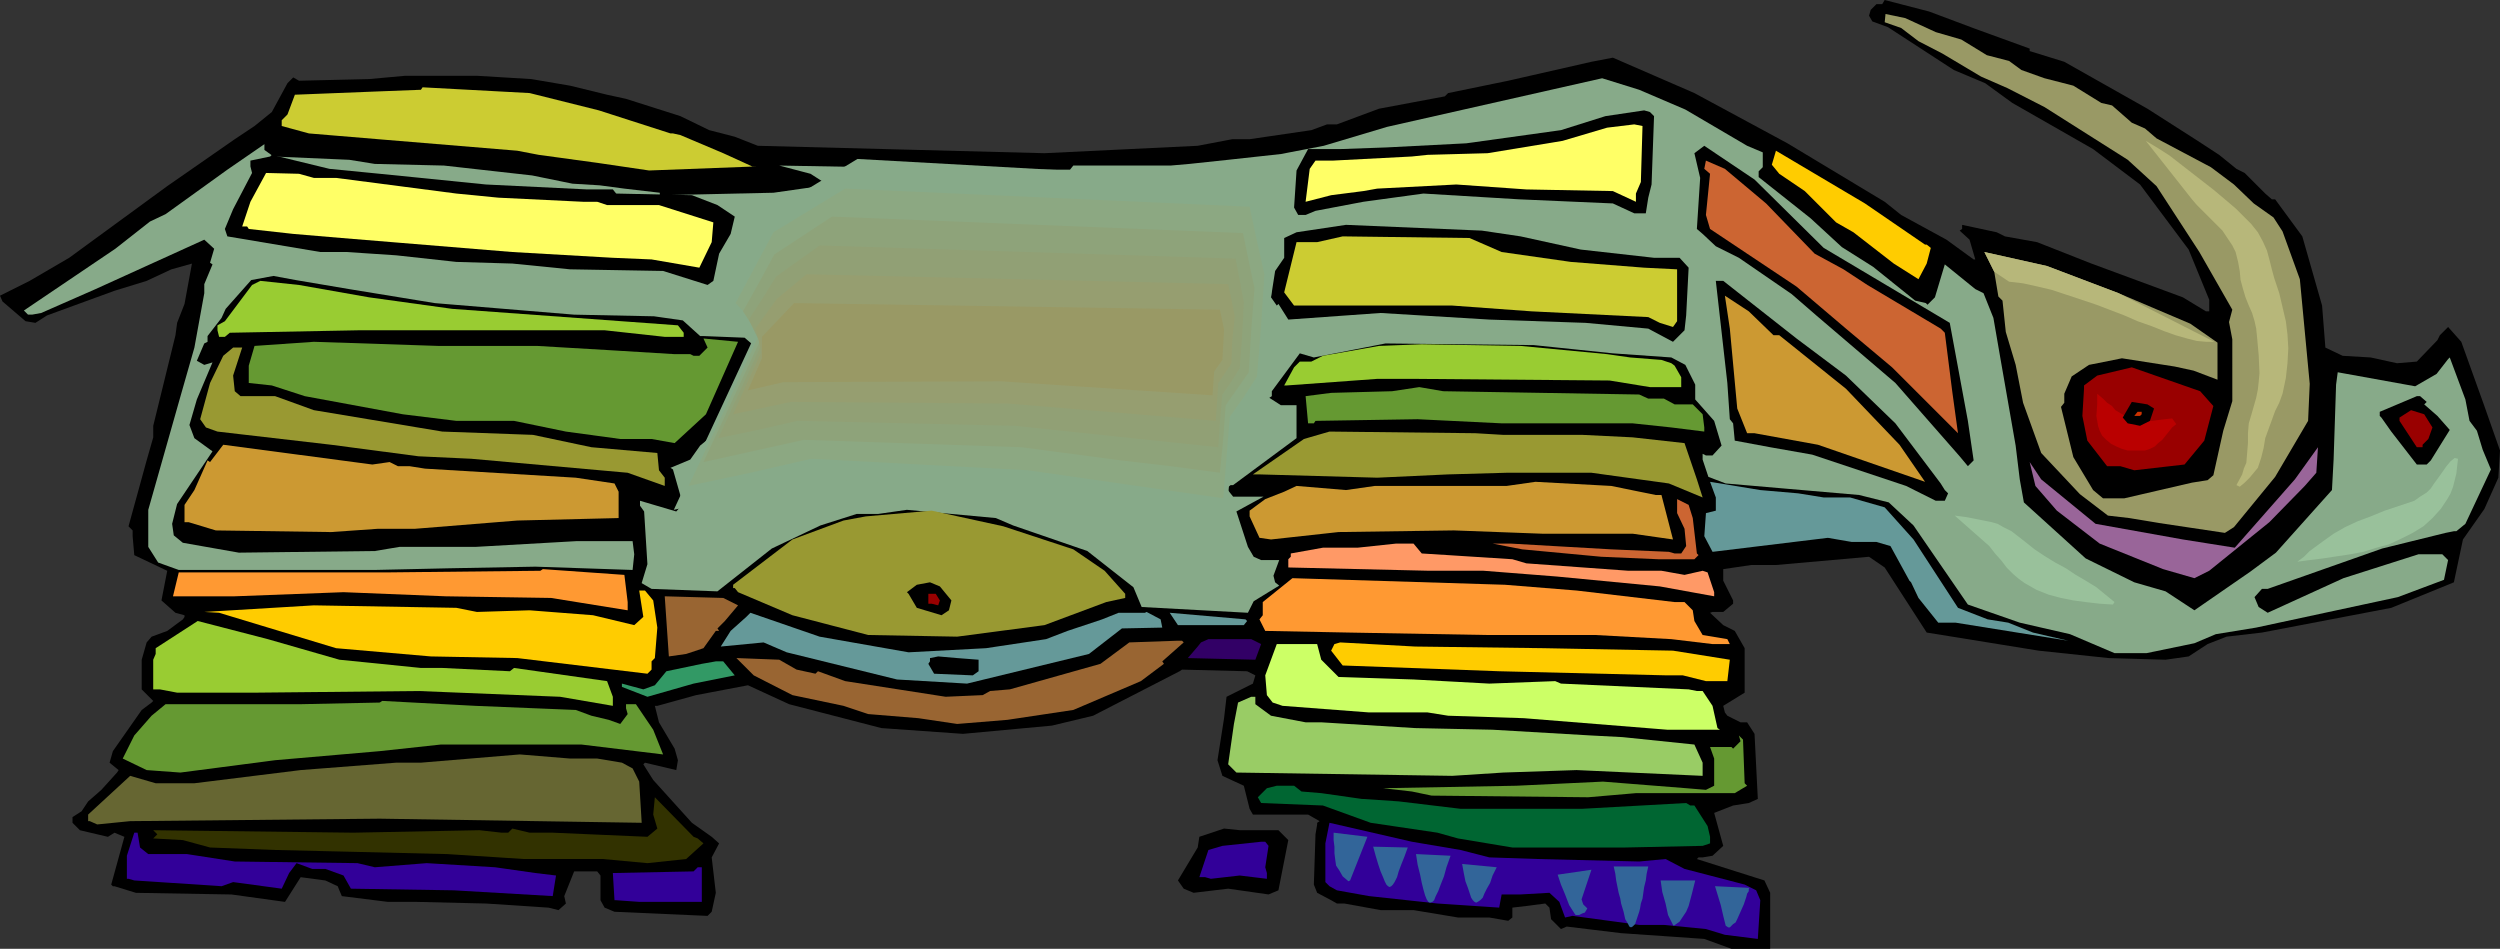 <?xml version="1.0" encoding="UTF-8" standalone="no"?>
<svg
   version="1.0"
   width="129.766mm"
   height="49.249mm"
   id="svg79"
   sodipodi:docname="Boar 5.wmf"
   xmlns:inkscape="http://www.inkscape.org/namespaces/inkscape"
   xmlns:sodipodi="http://sodipodi.sourceforge.net/DTD/sodipodi-0.dtd"
   xmlns="http://www.w3.org/2000/svg"
   xmlns:svg="http://www.w3.org/2000/svg">
  <rect width="100%" height="100%" fill="#333333" stroke="none"/>
  <sodipodi:namedview
     id="namedview79"
     pagecolor="#ffffff"
     bordercolor="#000000"
     borderopacity="0.25"
     inkscape:showpageshadow="2"
     inkscape:pageopacity="0.0"
     inkscape:pagecheckerboard="0"
     inkscape:deskcolor="#d1d1d1"
     inkscape:document-units="mm" />
  <defs
     id="defs1">
    <pattern
       id="WMFhbasepattern"
       patternUnits="userSpaceOnUse"
       width="6"
       height="6"
       x="0"
       y="0" />
  </defs>
  <path
     style="fill:#000000;fill-opacity:1;fill-rule:evenodd;stroke:none"
     d="m 387.516,5.655 10.666,3.878 v 0.485 l 6.787,2.101 16.322,9.21 9.858,6.302 4.202,2.747 3.394,2.747 1.616,0.808 4.04,4.039 1.293,1.131 h 0.646 l 5.333,7.271 3.878,13.573 0.646,8.241 3.394,1.616 5.494,0.323 5.171,1.131 3.878,-0.323 4.04,-4.201 0.485,-0.969 1.616,-1.616 2.586,2.908 4.525,12.603 3.07,8.725 -0.323,5.332 -2.747,6.14 -4.202,5.978 -1.778,8.402 -12.282,5.009 -25.371,4.847 -6.949,0.808 -3.717,1.454 -3.717,2.424 -4.525,0.646 -11.15,-0.323 -13.736,-1.454 -16.968,-2.747 -5.01,-0.808 -8.242,-12.765 -3.07,-2.101 -18.261,1.616 h -4.848 l -5.494,0.808 v 2.262 l 1.939,3.878 v 0.646 l -1.939,1.616 h -2.101 l -0.485,0.162 2.586,2.424 2.262,1.131 1.939,3.393 v 8.725 l -4.202,2.585 0.323,1.293 0.485,0.646 2.586,1.293 h 1.293 l 1.454,2.262 0.646,12.765 -1.778,0.808 -3.07,0.485 -3.717,1.454 1.778,6.463 -2.101,1.939 -1.939,0.323 h -0.808 l -0.323,0.323 13.251,4.201 1.131,2.424 v 10.987 h -7.595 l -5.333,-1.939 -16.322,-1.131 -10.666,-1.293 -1.131,0.485 -1.939,-1.939 -0.323,-2.262 -0.808,-0.808 -3.717,0.485 -2.747,0.323 v 1.939 l -0.808,0.646 -3.717,-0.646 h -6.141 l -8.726,-1.454 h -6.464 l -7.11,-1.293 h -1.454 l -1.131,-0.646 -2.747,-1.454 -0.646,-1.616 0.323,-9.856 0.323,-1.939 v -0.323 l 0.485,-0.323 -2.262,-1.293 h -10.827 l -0.646,-1.131 -1.131,-4.524 -4.202,-1.939 -0.97,-3.07 1.293,-8.241 0.485,-4.201 5.171,-2.585 0.485,-1.616 -1.616,-0.808 -12.766,-0.323 -0.485,0.323 -16.968,8.725 -8.08,1.939 -17.453,1.616 -15.998,-1.131 -18.099,-4.686 -8.08,-3.716 -10.181,1.939 -7.595,2.101 h -0.485 l 0.808,3.232 3.07,5.171 0.646,2.262 -0.323,1.939 -6.141,-1.454 -0.323,0.323 1.939,3.07 7.595,8.402 3.878,2.747 1.454,1.293 -1.454,2.747 0.808,6.948 -0.808,3.716 -0.808,0.808 -18.261,-0.808 -1.939,-0.808 -0.808,-1.454 v -4.847 l -0.646,-0.808 h -4.525 l -1.939,4.847 0.323,1.454 -1.454,1.293 -1.939,-0.485 -12.282,-0.808 -13.574,-0.323 h -5.656 l -9.05,-1.131 -0.485,-1.131 -0.323,-0.808 -2.424,-1.131 -4.848,-0.646 -3.07,4.847 -10.504,-1.454 -18.746,-0.323 -4.202,-1.293 h -0.323 l -0.323,-0.323 2.586,-9.372 -1.939,-0.808 -1.293,0.808 -5.494,-1.293 -1.454,-1.454 v -1.131 l 1.778,-1.131 1.293,-1.939 2.586,-2.262 3.07,-3.393 0.323,-0.485 -1.778,-1.454 0.646,-2.262 5.656,-8.079 1.939,-1.454 0.323,-0.323 -2.262,-2.262 v -5.817 l 0.97,-3.393 0.97,-1.131 3.07,-1.131 3.07,-2.262 0.323,-0.485 v -0.323 l -1.778,-0.485 -2.747,-2.424 1.131,-5.817 -6.464,-3.07 -0.323,-3.716 v -1.131 l -0.808,-0.808 3.555,-12.926 1.293,-4.524 v -2.262 l 4.363,-17.774 0.323,-2.424 1.454,-3.716 1.454,-7.917 -4.04,1.131 -4.848,2.262 -6.302,1.939 L 9.211,61.885 6.949,63.339 5.01,63.016 0.485,59.138 0,58.007 5.818,55.098 13.574,50.574 32.805,36.517 l 13.251,-9.21 3.878,-2.585 3.394,-2.747 3.07,-5.655 1.131,-1.131 1.131,0.646 13.736,-0.323 7.11,-0.646 h 14.059 l 10.666,0.646 7.595,1.293 7.272,1.777 3.717,0.808 10.666,3.393 5.656,2.747 5.01,1.293 4.525,1.777 56.237,1.454 30.058,-1.454 6.787,-1.293 h 3.394 l 12.12,-1.777 3.07,-1.131 h 1.939 l 8.242,-3.07 12.928,-2.424 0.646,-0.646 11.797,-2.424 16.322,-3.716 4.202,-0.808 15.998,6.948 18.261,9.856 19.069,11.472 3.232,2.585 8.888,4.847 5.333,3.878 h 0.323 l -1.131,-3.878 -1.939,-1.777 0.485,-0.323 v -0.808 l 6.787,1.454 1.616,0.808 6.302,1.131 10.666,4.201 17.938,6.625 4.525,2.747 h 0.646 v -2.262 l -4.04,-9.856 -9.534,-12.765 -9.211,-6.948 -15.837,-9.048 -5.333,-3.878 -6.141,-2.585 -12.928,-8.402 -3.07,-1.131 -0.646,-1.131 0.323,-1.131 1.131,-1.131 h 1.131 L 369.74,0 l 8.726,2.262 z"
     id="path1" />
  <path
     style="fill:#999965;fill-opacity:1;fill-rule:evenodd;stroke:none"
     d="m 379.76,6.302 5.01,1.454 5.01,3.07 4.363,1.131 2.424,1.777 4.525,1.616 5.656,1.454 5.494,3.393 2.101,0.485 3.878,3.393 2.586,1.131 2.262,1.939 10.666,5.655 4.525,3.393 3.878,3.716 3.878,2.747 1.778,2.747 3.394,9.372 1.939,20.52 -0.323,7.271 -6.464,10.987 -8.08,9.856 -1.778,1.131 -12.928,-1.939 -5.818,-0.969 -4.202,-0.485 -5.494,-4.201 -7.595,-8.079 -3.555,-9.856 -1.454,-7.433 -1.939,-6.463 -0.646,-6.14 -0.808,-0.808 -0.808,-4.847 -1.939,-3.878 12.282,2.747 14.059,5.332 14.059,5.978 5.333,3.716 v 7.271 l -4.686,-1.777 -3.717,-0.808 -10.342,-1.616 -6.464,1.293 -3.394,2.262 -1.454,3.393 v 1.777 l -0.646,0.808 2.424,9.856 3.878,6.463 1.939,1.616 h 4.202 l 13.251,-3.07 3.07,-0.485 1.131,-0.969 1.939,-8.725 1.778,-5.817 V 66.57 l -0.646,-3.393 0.646,-2.424 -6.464,-11.311 -8.403,-12.926 -5.656,-5.171 -16.322,-10.341 -7.272,-3.716 -5.171,-2.262 -7.595,-4.524 -4.686,-2.424 -3.394,-2.585 -3.232,-1.131 0.162,-1.616 3.878,0.808 z"
     id="path2" />
  <path
     style="fill:#87aa89;fill-opacity:1;fill-rule:evenodd;stroke:none"
     d="m 330.633,21.49 12.12,7.109 3.07,1.293 v 2.908 l -0.808,0.808 v 1.131 l 10.181,8.079 6.141,5.655 6.141,3.878 8.242,6.625 2.101,0.485 0.323,0.323 1.454,-1.454 1.939,-6.463 5.979,4.847 1.616,0.808 1.939,4.847 1.454,8.402 2.909,16.643 0.808,6.625 0.808,4.524 12.12,10.987 9.534,4.686 6.141,1.777 5.656,3.716 10.989,-7.594 5.01,-3.716 10.989,-12.28 0.323,-5.978 0.485,-14.704 0.323,-2.424 15.19,2.747 4.202,-2.424 2.262,-2.908 0.323,-0.323 3.07,8.241 0.808,4.201 1.454,1.939 1.131,3.716 1.616,3.878 -5.01,10.664 -1.778,1.454 h -0.485 l -1.616,0.323 -12.443,3.07 -22.462,7.917 h -1.131 l -1.454,1.616 0.808,1.939 1.778,1.131 14.867,-6.786 14.706,-4.686 h 4.686 l 1.131,1.131 -0.808,3.878 -9.05,3.393 -27.795,5.978 -7.918,1.293 -4.202,1.777 -9.373,1.939 h -6.302 l -8.726,-3.716 -9.858,-2.262 -10.181,-3.555 -10.666,-15.512 -4.848,-4.524 -5.818,-1.454 -26.179,-2.262 -3.394,-1.293 -1.131,-3.393 V 89.03 l 0.646,0.323 h 1.293 l 1.778,-1.939 -1.454,-4.847 -3.717,-4.201 v -2.908 l -1.939,-3.878 -2.747,-1.454 -11.474,-0.808 -15.514,-1.616 -29.088,-0.323 -14.059,2.747 -2.747,-0.808 -5.494,7.433 v 0.969 l -0.485,0.323 2.262,1.454 h 3.07 v 6.463 l -12.443,9.21 h -0.485 l -0.808,0.646 1.293,1.616 h 5.979 l -5.333,2.908 2.262,6.948 1.131,1.939 1.454,0.646 h 3.555 l -1.131,3.07 0.323,1.293 0.808,0.646 -5.01,3.07 -1.131,2.262 -20.846,-1.131 -1.616,-3.878 -9.05,-7.109 -14.544,-5.009 -3.394,-1.454 -17.453,-1.616 -5.656,0.808 h -4.202 l -7.11,2.262 -9.534,4.524 -10.666,8.402 -12.928,-0.485 -1.939,-1.131 1.131,-3.716 -0.646,-10.341 -0.808,-1.131 v -0.969 l 7.11,2.101 1.293,-1.454 -1.939,-6.786 -0.485,-0.323 3.878,-1.616 1.939,-2.747 1.778,-1.454 3.07,-3.716 1.616,-3.878 4.202,-8.725 v -1.131 l 0.323,-0.323 -2.262,-1.939 -8.08,-0.323 h -0.646 l -3.394,-3.07 -5.656,-0.808 -15.675,-0.323 -27.31,-2.262 -16.806,-2.747 -10.504,-1.777 -4.363,-0.808 -4.363,0.808 -5.01,5.655 -0.808,1.777 -2.747,3.555 v 1.131 l -0.646,0.323 -1.454,3.393 1.454,0.808 1.616,-0.485 -3.07,7.271 -1.454,5.009 0.97,2.585 3.555,2.585 -6.949,10.341 -0.97,3.878 0.323,2.262 1.778,1.454 10.989,1.939 26.664,-0.323 4.848,-0.808 h 14.867 l 19.877,-1.131 h 10.989 l 0.323,2.585 -0.323,3.07 -19.069,-0.646 -17.13,0.323 -14.382,0.323 H 35.067 l -4.04,-1.454 -1.939,-3.07 v -7.271 l 6.464,-22.783 2.586,-9.048 1.939,-10.664 v -1.777 l 1.616,-3.878 -0.485,-0.323 0.808,-2.747 -1.939,-1.777 -21.331,9.695 -10.666,4.686 -1.778,0.323 H 5.494 l -0.808,-0.808 17.938,-12.118 6.787,-5.332 3.07,-1.454 12.12,-8.725 7.272,-5.009 v 1.131 l 1.778,1.293 14.867,0.646 5.01,0.808 13.574,0.323 17.291,1.939 7.918,1.616 5.333,0.323 4.848,0.646 6.949,0.808 v 0.485 l 22.301,-0.485 7.918,-1.131 1.293,-0.646 0.323,-0.485 -2.262,-1.454 -6.141,-1.616 18.099,0.323 16.968,0.485 h 21.978 l 0.646,-0.808 h 19.069 l 3.717,-0.323 7.595,-0.808 10.342,-1.131 8.403,-1.616 12.443,-3.716 42.178,-9.533 7.272,2.262 z"
     id="path3" />
  <path
     style="fill:#cccc32;fill-opacity:1;fill-rule:evenodd;stroke:none"
     d="m 117.483,21.652 14.059,4.524 h 0.485 l 1.454,0.323 8.403,3.555 5.656,2.585 h 1.131 l -21.331,0.808 -9.858,-1.454 -11.797,-1.616 -4.202,-0.808 -27.31,-2.262 -13.574,-1.131 -5.333,-1.454 v -1.131 l 1.131,-1.131 1.454,-3.878 16.322,-0.646 8.403,-0.323 0.323,-0.485 21.008,1.131 z"
     id="path4" />
  <path
     style="fill:#000000;fill-opacity:1;fill-rule:evenodd;stroke:none"
     d="m 324.492,22.783 -0.485,13.411 -0.646,2.585 -0.485,3.07 h -2.262 l -4.202,-1.939 -18.422,-0.808 -18.746,-1.131 -11.797,1.616 -9.373,1.777 -1.939,0.808 h -1.454 l -0.808,-1.454 0.485,-7.271 2.262,-4.201 h 6.302 l 9.05,-0.323 15.675,-0.808 18.584,-2.585 8.726,-2.747 7.595,-1.131 1.131,0.323 z"
     id="path5" />
  <path
     style="fill:#ffff66;fill-opacity:1;fill-rule:evenodd;stroke:none"
     d="m 321.907,35.709 -0.97,2.262 v 1.616 l -4.525,-2.101 -16.968,-0.323 -13.736,-0.969 -15.514,0.808 -2.747,0.485 -6.302,0.808 -5.01,1.293 0.808,-6.463 1.131,-1.616 h 3.394 l 15.514,-0.808 3.07,-0.323 11.797,-0.323 14.706,-2.424 8.726,-2.585 5.333,-0.646 1.616,0.323 z"
     id="path6" />
  <path
     style="fill:#000000;fill-opacity:1;fill-rule:evenodd;stroke:none"
     d="m 357.782,48.635 24.725,14.704 3.555,19.228 1.131,7.756 -1.131,1.131 -1.616,-1.939 -12.605,-14.38 -15.514,-13.249 -4.848,-4.201 -10.342,-7.109 -4.525,-2.262 -2.586,-2.424 -1.131,-0.969 0.646,-10.018 -1.131,-4.847 1.939,-1.454 9.858,6.625 z"
     id="path7" />
  <path
     style="fill:#ffcc00;fill-opacity:1;fill-rule:evenodd;stroke:none"
     d="m 377.659,47.989 h 0.323 l 0.808,0.646 -0.808,3.07 -1.616,3.07 -4.848,-3.07 -7.918,-6.14 -3.394,-1.939 -6.141,-6.14 -5.01,-3.393 -1.454,-1.777 0.808,-2.747 17.453,10.341 z"
     id="path8" />
  <path
     style="fill:#000000;fill-opacity:1;fill-rule:evenodd;stroke:none"
     d="m 74.498,34.093 20.846,2.101 19.877,0.969 h 5.01 l 0.646,0.808 14.867,0.323 5.01,1.939 3.394,2.262 -0.808,3.393 -2.262,3.878 -1.131,5.332 -1.131,0.808 -8.726,-2.747 L 111.827,52.836 100.515,51.705 89.526,51.382 77.73,50.089 68.034,49.443 h -5.171 l -18.261,-3.07 -0.485,-1.454 1.616,-3.878 3.717,-7.109 -0.323,-1.293 v -1.131 l 3.878,-0.808 0.323,-0.323 11.312,2.747 z"
     id="path9" />
  <path
     style="fill:#cc6532;fill-opacity:1;fill-rule:evenodd;stroke:none"
     d="m 346.47,39.91 9.534,9.856 5.656,3.07 4.686,3.07 14.382,8.564 0.808,0.808 1.454,11.472 1.131,8.241 -12.928,-12.926 -9.05,-7.594 -9.696,-8.241 -16.968,-11.311 -0.808,-2.747 0.808,-8.079 -1.131,-0.969 0.323,-1.616 3.717,1.616 z"
     id="path10" />
  <path
     style="fill:#ffff66;fill-opacity:1;fill-rule:evenodd;stroke:none"
     d="m 61.57,34.901 h 4.363 l 23.594,3.07 8.242,0.808 16.645,0.808 h 2.747 l 1.939,0.646 h 10.181 l 10.666,3.393 -0.323,3.878 -2.424,5.009 -9.373,-1.616 -7.595,-0.323 -19.715,-1.131 -33.451,-2.747 -9.534,-0.808 -8.726,-0.969 -0.323,-0.485 h -0.97 l 1.616,-4.847 3.07,-5.655 6.464,0.162 z"
     id="path11" />
  <path
     style="fill:#000000;fill-opacity:1;fill-rule:evenodd;stroke:none"
     d="m 298.313,46.373 11.797,2.585 14.382,1.616 h 5.01 l 1.778,1.939 -0.485,9.372 -0.323,2.908 -2.262,2.262 -4.848,-2.585 -12.282,-1.131 -18.907,-0.646 -21.331,-1.293 -18.099,1.293 -1.939,-3.07 -0.323,0.323 -1.131,-1.616 0.808,-5.171 1.778,-2.585 v -3.878 l 2.424,-1.131 9.696,-1.454 26.664,1.131 z"
     id="path12" />
  <path
     style="fill:#cccc32;fill-opacity:1;fill-rule:evenodd;stroke:none"
     d="m 294.596,49.443 13.574,1.939 14.382,1.131 6.464,0.323 v 10.179 l -0.808,1.131 -2.586,-0.808 -2.262,-1.131 -22.947,-1.131 -15.514,-1.131 h -31.027 l -1.939,-2.585 2.424,-9.856 h 4.04 l 5.01,-1.131 24.886,0.323 z"
     id="path13" />
  <path
     style="fill:#99cc32;fill-opacity:1;fill-rule:evenodd;stroke:none"
     d="m 72.397,58.33 16.322,2.262 44.278,3.232 1.131,1.454 v 0.808 h -3.717 l -11.797,-1.293 H 70.458 l -25.371,0.485 -0.97,0.808 h -1.131 l -0.323,-1.293 V 63.824 l 1.454,-0.808 5.333,-7.109 1.616,-0.808 7.595,0.808 z"
     id="path14" />
  <path
     style="fill:#000000;fill-opacity:1;fill-rule:evenodd;stroke:none"
     d="m 352.449,66.409 9.696,7.271 9.696,9.372 8.888,11.795 0.808,1.293 0.646,0.646 -0.646,1.454 h -1.778 l -5.818,-2.908 -18.422,-6.14 -8.242,-1.454 -6.949,-1.293 -0.323,-3.393 -0.646,-0.808 -0.485,-7.109 -2.262,-20.036 h 1.454 z"
     id="path15" />
  <path
     style="fill:#cc9932;fill-opacity:1;fill-rule:evenodd;stroke:none"
     d="m 347.924,65.763 h 1.131 l 13.09,10.503 10.504,10.987 5.01,7.271 -21.008,-7.271 -12.443,-2.262 h -1.454 l -1.939,-4.847 -1.454,-15.673 -0.97,-6.463 4.686,3.07 z"
     id="path16" />
  <path
     style="fill:#659932;fill-opacity:1;fill-rule:evenodd;stroke:none"
     d="m 138.491,81.274 -6.141,5.655 -4.525,-0.808 h -6.141 L 111.019,84.667 100.838,82.567 H 89.526 L 79.022,81.274 59.792,77.719 53.328,75.619 48.803,75.134 v -3.393 l 1.131,-3.878 11.635,-0.808 24.402,0.808 h 19.392 l 13.736,0.808 13.251,0.808 h 3.07 l 0.646,0.323 h 1.131 l 1.616,-1.616 -0.808,-1.777 6.787,0.646 z"
     id="path17" />
  <path
     style="fill:#99cc32;fill-opacity:1;fill-rule:evenodd;stroke:none"
     d="m 315.281,69.479 4.525,0.646 6.141,0.485 1.939,0.646 0.646,0.485 1.293,2.262 v 1.939 h -6.141 l -7.918,-1.293 -38.138,-0.323 h -7.434 l -17.776,1.293 h -0.485 l 1.939,-3.555 1.131,-1.131 h 2.262 l 2.262,-1.131 10.989,-1.939 8.403,-0.323 19.392,0.323 z"
     id="path18" />
  <path
     style="fill:#999932;fill-opacity:1;fill-rule:evenodd;stroke:none"
     d="m 45.733,73.68 0.323,3.07 1.131,0.969 h 6.787 l 7.595,2.747 25.21,4.201 17.776,0.646 11.474,2.424 12.928,1.131 0.323,3.393 1.131,1.454 v 1.616 L 123.139,92.746 92.435,89.999 82.093,89.515 64.963,87.252 42.662,84.667 40.4,83.859 39.269,82.244 41.208,75.134 43.794,69.802 45.733,68.186 h 1.778 z"
     id="path19" />
  <path
     style="fill:#990000;fill-opacity:1;fill-rule:evenodd;stroke:none"
     d="m 434.219,79.658 -1.778,6.786 -3.878,4.686 -9.858,1.131 -2.747,-0.808 h -2.586 l -3.878,-5.009 -0.97,-4.847 0.323,-5.332 v -0.646 l 2.586,-1.939 6.787,-1.616 13.413,4.686 z"
     id="path20" />
  <path
     style="fill:#ba0000;fill-opacity:1;fill-rule:evenodd;stroke:none"
     d="m 412.403,85.475 -0.485,-0.969 -0.323,-0.969 -0.162,-0.969 -0.162,-0.969 0.162,-2.262 v -2.101 l 1.131,0.969 0.808,0.808 0.97,0.646 0.646,0.808 0.808,0.485 0.808,0.485 1.454,0.646 1.454,0.485 h 0.808 0.97 0.97 l 1.131,-0.162 1.293,-0.162 1.454,-0.162 0.808,1.131 -0.808,0.646 -0.646,0.808 -1.293,1.616 -0.808,0.646 -0.646,0.646 -0.97,0.485 -0.97,0.323 h -1.131 -1.131 -1.131 l -1.131,-0.323 -1.131,-0.485 -0.97,-0.485 -0.97,-0.808 z"
     id="path21" />
  <path
     style="fill:#659932;fill-opacity:1;fill-rule:evenodd;stroke:none"
     d="m 321.584,77.396 1.778,0.808 h 3.07 l 2.101,1.131 h 3.555 l 1.939,1.939 0.323,2.585 v 0.808 l -6.464,-0.808 -7.595,-0.808 h -25.694 l -16.483,-0.808 -20.038,0.323 -0.323,0.485 h -1.131 l -0.485,-5.332 5.01,-0.646 11.958,-0.323 5.333,-0.808 4.686,0.808 z"
     id="path22" />
  <path
     style="fill:#000000;fill-opacity:1;fill-rule:evenodd;stroke:none"
     d="m 476.073,78.85 -0.485,0.485 2.586,2.262 2.424,2.747 -3.717,5.978 -0.808,0.808 h -1.939 l -5.01,-6.463 -1.939,-2.747 -0.323,-0.323 v -0.808 l 7.272,-3.07 h 0.646 z"
     id="path23" />
  <path
     style="fill:#000000;fill-opacity:1;fill-rule:evenodd;stroke:none"
     d="m 422.584,80.143 -0.808,2.424 -1.939,0.969 -2.424,-0.485 -0.97,-1.131 1.778,-3.07 3.07,0.485 z"
     id="path24" />
  <path
     style="fill:#990000;fill-opacity:1;fill-rule:evenodd;stroke:none"
     d="m 477.204,83.859 -0.808,2.262 -1.131,1.131 v 0.485 h -1.131 l -3.394,-5.171 v -0.646 l 2.262,-1.454 2.586,0.808 z"
     id="path25" />
  <path
     style="fill:#cc3200;fill-opacity:1;fill-rule:evenodd;stroke:none"
     d="m 420.16,81.274 -0.323,0.323 h -1.131 l 0.646,-0.808 h 0.808 z"
     id="path26" />
  <path
     style="fill:#999932;fill-opacity:1;fill-rule:evenodd;stroke:none"
     d="m 294.92,85.314 h 15.514 l 9.858,0.485 10.181,1.131 2.424,7.109 1.131,3.555 -6.626,-2.747 -15.19,-2.101 h -16.645 l -11.474,0.323 -13.898,0.646 -23.109,-0.646 h -1.293 l 10.019,-6.948 5.01,-1.454 28.603,0.323 z"
     id="path27" />
  <path
     style="fill:#cc9932;fill-opacity:1;fill-rule:evenodd;stroke:none"
     d="m 76.437,90.646 1.616,0.808 h 2.262 l 3.07,0.485 29.573,1.777 7.595,1.131 0.808,1.616 v 5.171 l -19.877,0.485 -20.038,1.616 h -7.272 l -9.211,0.646 -22.624,-0.323 -5.333,-1.616 h -0.808 v -3.393 l 1.939,-2.908 2.586,-5.817 0.485,0.323 2.586,-3.393 29.25,3.878 z"
     id="path28" />
  <path
     style="fill:#996599;fill-opacity:1;fill-rule:evenodd;stroke:none"
     d="m 452.156,95.331 -6.949,7.109 -11.797,9.533 -2.909,1.454 -6.141,-1.777 -12.443,-5.009 -8.403,-6.463 -4.202,-4.847 -1.131,-4.686 2.262,3.393 10.666,8.725 17.13,3.07 10.181,1.616 11.797,-13.411 4.525,-6.302 -0.323,5.009 z"
     id="path29" />
  <path
     style="fill:#cc9932;fill-opacity:1;fill-rule:evenodd;stroke:none"
     d="m 324.816,97.109 h 1.131 l 2.262,8.725 -7.918,-1.131 h -17.776 l -17.291,-0.646 -22.624,0.323 -13.251,1.454 -2.262,-0.323 -1.939,-4.201 v -1.131 l 3.07,-2.262 3.717,-1.454 2.424,-1.131 9.696,0.808 5.656,-0.808 h 25.856 l 5.656,-0.808 14.867,0.808 z"
     id="path30" />
  <path
     style="fill:#659999;fill-opacity:1;fill-rule:evenodd;stroke:none"
     d="m 352.772,96.786 5.01,0.808 h 5.171 l 6.787,1.939 5.656,6.302 8.726,13.411 5.818,2.262 4.04,0.646 4.848,1.939 6.949,1.616 -22.139,-3.555 h -3.394 l -3.878,-4.847 -1.454,-3.07 -0.323,-0.323 -3.717,-6.786 -2.747,-0.808 h -4.848 l -4.686,-0.808 -22.624,2.747 -1.616,-3.07 0.323,-4.524 1.939,-0.485 v -2.585 l -1.131,-3.07 9.858,1.616 z"
     id="path31" />
  <path
     style="fill:#cc6532;fill-opacity:1;fill-rule:evenodd;stroke:none"
     d="m 332.088,101.633 0.808,6.948 0.323,0.323 -0.808,0.808 h -7.11 l -11.15,-0.485 -15.514,-1.454 -5.818,-1.131 h -12.766 16.322 l 19.715,1.131 11.312,0.485 1.131,0.323 h 1.293 l 0.97,-1.454 -0.323,-3.393 -1.454,-3.07 v -2.747 l 2.262,1.131 z"
     id="path32" />
  <path
     style="fill:#999932;fill-opacity:1;fill-rule:evenodd;stroke:none"
     d="m 210.565,107.773 6.141,4.201 4.04,4.524 v 0.808 l -3.717,0.808 -12.12,4.524 -17.13,2.262 -17.453,-0.323 -14.867,-3.878 -10.666,-4.524 -0.646,-0.808 h -0.323 v -0.646 l 11.635,-8.887 10.019,-3.716 4.363,-0.808 12.928,-1.131 14.059,3.07 z"
     id="path33" />
  <path
     style="fill:#ff9966;fill-opacity:1;fill-rule:evenodd;stroke:none"
     d="m 278.921,108.581 5.171,0.323 12.605,0.808 2.747,0.808 20.038,1.454 h 6.464 l 4.525,0.808 3.555,-0.808 0.97,0.323 1.293,3.878 v 0.808 l -10.666,-1.939 -20.2,-1.939 -14.382,-1.131 h -10.666 l -27.634,-0.646 v -1.616 l 0.485,-0.485 v -0.646 l 6.302,-1.131 h 6.787 l 7.595,-0.808 h 3.394 z"
     id="path34" />
  <path
     style="fill:#ff9932;fill-opacity:1;fill-rule:evenodd;stroke:none"
     d="m 123.139,118.114 v 1.616 l -15.029,-2.424 -20.685,-0.323 -20.038,-0.808 -21.331,0.808 H 33.936 l 1.131,-4.686 h 40.723 l 30.219,-0.323 0.485,-0.323 15.998,1.131 z"
     id="path35" />
  <path
     style="fill:#ff9932;fill-opacity:1;fill-rule:evenodd;stroke:none"
     d="m 309.302,115.852 19.23,2.262 h 1.939 l 1.616,1.616 0.323,2.101 1.616,2.747 4.848,0.808 0.485,0.969 h -3.394 l -8.08,-0.969 -14.867,-0.808 h -21.17 l -27.31,-0.485 -16.322,-0.323 -1.131,-2.262 0.646,-0.808 V 118.114 l 5.818,-4.686 41.693,1.293 z"
     id="path36" />
  <path
     style="fill:#000000;fill-opacity:1;fill-rule:evenodd;stroke:none"
     d="m 186.648,117.791 -0.485,1.939 -1.454,0.969 -4.848,-1.454 -1.616,-2.747 -0.323,-0.323 1.939,-1.454 2.586,-0.485 1.939,0.808 z"
     id="path37" />
  <path
     style="fill:#ffcc00;fill-opacity:1;fill-rule:evenodd;stroke:none"
     d="m 128.149,117.791 0.808,5.332 -0.485,5.978 -0.646,0.646 v 1.616 l -0.808,0.808 -25.533,-3.07 -16.968,-0.323 -18.584,-1.616 -22.947,-6.948 -2.909,-0.162 21.493,-1.293 27.957,0.485 4.04,0.808 10.342,-0.323 12.443,0.969 8.08,1.939 1.778,-1.616 -0.808,-5.171 h 1.131 z"
     id="path38" />
  <path
     style="fill:#990000;fill-opacity:1;fill-rule:evenodd;stroke:none"
     d="m 184.385,117.791 -0.323,0.969 -1.293,-0.323 h -0.646 v -1.939 h 1.454 z"
     id="path39" />
  <path
     style="fill:#996532;fill-opacity:1;fill-rule:evenodd;stroke:none"
     d="m 144.793,118.76 -2.586,3.07 -1.454,1.454 0.323,0.485 h -0.646 l -2.424,3.393 -3.394,1.131 -3.394,0.485 -0.808,-11.795 11.474,0.323 z"
     id="path40" />
  <path
     style="fill:#659999;fill-opacity:1;fill-rule:evenodd;stroke:none"
     d="m 228.017,123.123 -7.918,0.162 -6.464,5.009 -23.917,5.817 -13.736,-0.808 -21.654,-5.332 -4.525,-1.939 -8.403,0.808 1.939,-3.07 3.07,-2.747 0.808,-0.808 13.574,4.686 17.453,3.07 15.19,-0.808 11.797,-1.777 4.202,-1.616 6.787,-2.262 3.232,-1.293 h 5.171 l 0.323,-0.162 2.747,1.454 z"
     id="path41" />
  <path
     style="fill:#659999;fill-opacity:1;fill-rule:evenodd;stroke:none"
     d="m 244.662,121.83 -0.646,0.808 h -12.928 l -1.616,-2.424 14.867,1.293 z"
     id="path42" />
  <path
     style="fill:#99cc32;fill-opacity:1;fill-rule:evenodd;stroke:none"
     d="m 66.579,129.424 15.998,1.616 h 4.202 l 13.251,0.646 0.808,-0.646 18.261,2.585 1.131,3.07 v 1.777 l -10.342,-1.777 -27.795,-1.131 -31.835,0.323 H 34.744 l -3.394,-0.646 h -1.293 v -5.817 l 0.485,-1.131 v -1.131 l 8.242,-5.332 13.736,3.555 z"
     id="path43" />
  <path
     style="fill:#320066;fill-opacity:1;fill-rule:evenodd;stroke:none"
     d="m 247.409,126.355 -1.131,3.07 -13.251,-0.323 1.939,-2.262 0.646,-0.808 1.454,-0.646 h 8.403 z"
     id="path44" />
  <path
     style="fill:#996532;fill-opacity:1;fill-rule:evenodd;stroke:none"
     d="m 232.219,126.031 -4.202,3.716 0.323,0.485 -4.525,3.393 -13.251,5.655 -12.928,1.939 -9.858,0.808 -7.595,-1.131 -9.858,-0.808 -4.848,-1.616 -10.019,-2.101 -7.595,-3.878 -3.394,-3.393 8.403,0.323 3.394,1.939 3.717,0.808 0.485,-0.485 5.333,1.939 19.715,3.07 7.272,-0.323 1.454,-0.808 3.878,-0.323 17.776,-5.009 5.656,-4.201 9.211,-0.323 h 1.131 z"
     id="path45" />
  <path
     style="fill:#ffcc00;fill-opacity:1;fill-rule:evenodd;stroke:none"
     d="m 302.838,127.162 25.371,0.485 11.15,1.777 -0.485,4.201 h -4.202 l -4.525,-1.131 h -3.07 l -32.966,-0.808 -30.704,-1.131 -2.262,-2.908 0.646,-1.293 1.131,-0.323 14.706,0.808 z"
     id="path46" />
  <path
     style="fill:#ccff66;fill-opacity:1;fill-rule:evenodd;stroke:none"
     d="m 259.206,129.424 3.394,3.393 14.706,0.485 14.867,0.808 12.928,-0.485 1.131,0.485 25.048,1.131 1.616,0.323 h 1.131 l 1.939,2.908 0.97,4.363 0.485,0.323 h -10.342 l -28.118,-2.262 -14.867,-0.485 -4.04,-0.646 H 268.579 l -16.968,-1.293 -1.939,-0.646 -1.131,-1.454 -0.323,-3.878 2.262,-6.14 h 7.918 z"
     id="path47" />
  <path
     style="fill:#000000;fill-opacity:1;fill-rule:evenodd;stroke:none"
     d="m 191.981,129.424 v 2.262 l -1.131,0.808 -7.595,-0.323 -1.131,-1.939 0.323,-0.485 v -0.646 l 1.616,-0.323 3.717,0.323 z"
     id="path48" />
  <path
     style="fill:#329965;fill-opacity:1;fill-rule:evenodd;stroke:none"
     d="m 144.147,132.494 -8.08,1.616 -9.05,2.585 -5.01,-1.939 v -0.646 l 4.202,1.131 2.262,-0.808 2.262,-2.747 6.949,-1.454 2.747,-0.485 h 1.454 z"
     id="path49" />
  <path
     style="fill:#99cc65;fill-opacity:1;fill-rule:evenodd;stroke:none"
     d="m 246.278,138.15 3.07,2.262 6.787,1.293 h 3.07 l 18.422,1.131 15.19,0.323 19.392,1.131 6.141,0.323 14.059,1.454 1.616,3.555 v 2.585 l -24.725,-1.131 -14.382,0.485 -10.019,0.646 -42.339,-0.646 -1.616,-1.616 1.131,-7.917 0.808,-4.201 2.586,-1.131 h 0.808 z"
     id="path50" />
  <path
     style="fill:#659932;fill-opacity:1;fill-rule:evenodd;stroke:none"
     d="m 112.958,139.281 3.07,1.131 3.394,0.808 2.262,0.808 1.454,-1.939 -0.323,-1.131 v -0.808 h 1.939 l 3.394,5.009 1.939,4.847 -15.998,-1.939 H 86.456 l -11.958,1.293 -20.523,1.777 -18.584,2.424 -6.626,-0.485 -4.686,-2.262 2.262,-4.524 3.394,-3.878 2.747,-2.262 h 26.502 l 15.514,-0.323 0.485,-0.323 18.261,0.969 z"
     id="path51" />
  <path
     style="fill:#659932;fill-opacity:1;fill-rule:evenodd;stroke:none"
     d="m 342.268,153.661 0.485,0.485 -2.424,1.454 h -19.392 l -9.373,0.808 -30.704,-0.323 -3.878,-0.808 -5.656,-0.646 26.179,-0.485 16.968,-0.808 16.322,1.293 3.878,0.323 1.616,-0.808 v -5.332 l -0.808,-2.262 h 4.202 l 0.323,0.323 1.454,-1.454 -0.323,-1.131 0.808,0.808 z"
     id="path52" />
  <path
     style="fill:#666632;fill-opacity:1;fill-rule:evenodd;stroke:none"
     d="m 117.16,148.814 4.848,0.808 2.101,1.131 1.293,2.585 0.485,8.079 -51.389,-0.808 -48.965,0.485 -6.464,0.646 -1.454,-0.646 h -0.323 v -1.293 l 8.242,-7.594 5.01,1.454 h 7.595 l 20.846,-2.585 18.746,-1.454 h 4.848 l 19.392,-1.616 9.858,0.808 z"
     id="path53" />
  <path
     style="fill:#006632;fill-opacity:1;fill-rule:evenodd;stroke:none"
     d="m 255.328,155.277 3.878,0.323 7.918,1.131 7.272,0.485 12.12,1.454 h 23.917 l 20.362,-1.131 0.808,0.485 h 0.808 l 2.586,4.039 0.485,2.101 v 1.293 l -1.454,0.485 -15.19,0.323 h -22.139 l -10.666,-1.777 -4.04,-1.131 -13.09,-1.939 -9.373,-3.393 -12.12,-0.485 -0.646,-1.131 1.778,-1.777 1.939,-0.485 h 3.394 z"
     id="path54" />
  <path
     style="fill:#ffffff;fill-opacity:1;fill-rule:evenodd;stroke:none"
     d="m 265.185,154.146 5.333,0.485 z"
     id="path55" />
  <path
     style="fill:#323200;fill-opacity:1;fill-rule:evenodd;stroke:none"
     d="m 136.875,164.487 1.131,0.969 -3.394,3.07 -7.595,0.808 -8.726,-0.808 h -15.514 l -15.029,-0.969 -20.038,-0.485 -13.736,-0.323 -12.766,-0.485 -5.333,-1.454 -5.818,-0.323 0.808,-0.808 -0.808,-0.808 39.269,0.485 24.725,-0.485 4.363,0.485 h 1.293 l 0.808,-0.808 3.394,0.808 h 4.525 l 18.584,0.808 1.939,-1.616 -0.808,-2.747 0.323,-3.393 7.595,7.756 z"
     id="path56" />
  <path
     style="fill:#320099;fill-opacity:1;fill-rule:evenodd;stroke:none"
     d="m 286.516,166.749 5.656,1.454 9.534,0.323 19.877,0.485 5.171,-0.485 3.717,1.939 11.797,3.07 2.262,1.131 0.808,1.939 -0.485,7.594 -6.464,-0.808 -3.717,-1.131 -8.242,-0.808 h -4.848 l -13.09,-1.777 -1.454,0.323 -1.131,-3.07 -1.939,-1.777 -5.656,0.323 h -3.717 l -0.485,2.585 -12.12,-0.808 -13.413,-1.454 -6.302,-1.131 -1.454,-0.808 -0.808,-0.808 v -7.594 l 0.808,-4.039 16.16,3.716 z"
     id="path57" />
  <path
     style="fill:#000000;fill-opacity:1;fill-rule:evenodd;stroke:none"
     d="m 250.803,162.871 1.939,1.939 -1.939,9.856 -1.939,0.808 -7.918,-1.131 -6.787,0.808 -1.939,-0.808 -1.131,-1.616 3.878,-6.463 0.323,-2.101 4.848,-1.616 3.07,0.323 z"
     id="path58" />
  <path
     style="fill:#320099;fill-opacity:1;fill-rule:evenodd;stroke:none"
     d="m 27.472,166.264 1.616,1.293 h 7.595 l 9.373,1.454 24.078,0.323 3.394,0.808 10.181,-0.808 13.413,0.808 7.918,1.131 4.04,0.485 -0.646,4.039 -19.392,-1.131 -20.2,-0.323 -1.454,-2.585 -3.555,-1.293 h -2.586 l -3.07,-1.131 -1.454,1.939 -1.454,3.07 -9.534,-1.293 -2.262,0.808 -17.13,-1.131 -1.131,-0.323 h -0.323 v -4.524 l 1.454,-4.524 h 0.646 z"
     id="path59" />
  <path
     style="fill:#320099;fill-opacity:1;fill-rule:evenodd;stroke:none"
     d="m 248.864,165.941 -0.646,4.201 0.323,1.131 v 1.131 l -5.333,-0.646 -5.656,0.646 -1.131,-0.323 h -1.131 l 1.778,-5.332 2.747,-0.808 7.595,-0.808 h 0.808 z"
     id="path60" />
  <path
     style="fill:#320099;fill-opacity:1;fill-rule:evenodd;stroke:none"
     d="m 137.683,173.051 v 3.878 h -12.282 l -4.525,-0.323 h -0.323 l -0.323,-5.332 15.837,-0.323 0.808,-0.808 h 0.808 z"
     id="path61" />
  <path
     style="fill:#87aa89;fill-opacity:1;fill-rule:evenodd;stroke:none"
     d="m 148.995,63.824 -5.818,-5.978 8.403,-16.643 16.645,-10.018 78.538,4.363 3.07,15.673 -1.616,23.429 -6.141,9.372 -1.616,18.743 -37.491,-6.14 -42.501,-2.747 -28.28,6.14 z"
     id="path62" />
  <path
     style="fill:#8ca882;fill-opacity:1;fill-rule:evenodd;stroke:none"
     d="m 149.157,65.116 -2.262,-2.908 -2.586,-2.747 3.717,-6.948 3.717,-6.948 14.059,-8.564 39.754,1.777 39.592,1.777 1.454,6.786 1.454,6.463 -0.646,10.018 -0.808,10.018 -2.586,4.039 -2.747,3.878 -1.293,15.996 -19.23,-2.747 -19.069,-2.747 -21.331,-1.131 -21.17,-1.131 -11.958,2.747 -12.12,2.585 7.11,-15.027 z"
     id="path63" />
  <path
     style="fill:#8ea37a;fill-opacity:1;fill-rule:evenodd;stroke:none"
     d="m 149.318,66.409 -1.778,-2.585 -1.778,-2.747 3.07,-5.494 3.07,-5.655 11.312,-7.433 80.638,3.232 1.131,5.494 1.131,5.332 -0.646,8.241 -0.485,8.241 -2.262,3.232 -2.262,3.232 -0.485,6.625 -0.646,6.625 -9.696,-1.293 -9.696,-1.131 -19.554,-2.585 -42.662,-1.454 -19.715,4.363 5.656,-12.118 z"
     id="path64" />
  <path
     style="fill:#91a075;fill-opacity:1;fill-rule:evenodd;stroke:none"
     d="m 149.318,67.701 -2.424,-5.009 2.747,-4.201 2.586,-4.201 8.565,-6.14 81.608,2.585 0.808,4.201 0.808,4.363 -0.323,6.463 -0.485,6.463 -1.616,2.585 -1.778,2.585 -0.485,5.171 -0.323,5.171 -20.038,-2.101 -19.877,-2.101 -21.331,-0.485 -21.331,-0.485 -7.757,1.777 -7.757,1.616 z"
     id="path65" />
  <path
     style="fill:#969e70;fill-opacity:1;fill-rule:evenodd;stroke:none"
     d="m 149.318,69.156 -0.485,-2.424 -0.646,-2.262 4.202,-5.817 2.909,-2.424 2.909,-2.424 41.37,0.969 41.37,0.969 0.646,3.07 0.323,1.616 0.323,1.616 -0.485,4.686 -0.162,4.524 -2.586,3.878 -0.485,7.433 -40.723,-3.393 -42.662,-0.323 -11.312,2.424 2.747,-6.14 z"
     id="path66" />
  <path
     style="fill:#999965;fill-opacity:1;fill-rule:evenodd;stroke:none"
     d="m 149.48,70.287 v -4.201 l 3.07,-3.232 3.232,-3.393 83.547,1.293 0.808,3.878 -0.323,5.978 -1.616,2.262 -0.323,4.686 -41.37,-2.747 -42.824,0.162 -6.949,1.616 z"
     id="path67" />
  <path
     style="fill:#b7b77a;fill-opacity:1;fill-rule:evenodd;stroke:none"
     d="m 420.968,27.63 2.424,1.454 2.262,1.454 4.363,3.393 4.363,3.393 4.202,3.555 3.07,3.07 1.293,1.616 0.97,1.777 0.808,1.777 0.485,1.777 0.485,1.939 0.485,1.777 0.97,2.908 0.646,2.747 0.646,2.747 0.323,2.585 0.162,2.747 -0.162,2.908 -0.323,2.908 -0.646,3.07 -0.646,1.777 -0.808,1.616 -0.646,1.777 -0.646,1.777 -0.646,1.777 -0.323,1.939 -0.485,1.939 -0.646,1.939 -0.808,0.969 -0.808,0.969 -0.97,0.969 -0.97,0.808 -0.646,-0.323 1.131,-2.101 0.323,-1.131 0.485,-1.131 0.162,-1.939 0.162,-1.939 v -1.939 l 0.162,-1.939 0.485,-1.616 0.97,-3.393 0.323,-1.616 0.162,-1.454 0.162,-1.777 -0.162,-3.555 -0.323,-3.555 -0.162,-1.616 -0.323,-1.454 -0.485,-1.616 -0.646,-1.454 -0.646,-1.616 -0.485,-1.616 -0.485,-1.777 -0.162,-1.777 -0.323,-1.777 -0.485,-1.939 -0.646,-1.293 -0.97,-1.454 -0.97,-1.454 -1.293,-1.293 -2.424,-2.424 -1.293,-1.293 -0.97,-1.131 z"
     id="path68" />
  <path
     style="fill:#99c19b;fill-opacity:1;fill-rule:evenodd;stroke:none"
     d="m 383.476,101.148 2.424,0.323 2.424,0.485 2.424,0.485 1.131,0.323 1.131,0.646 1.616,0.808 1.454,1.131 1.454,1.131 1.616,1.293 1.939,1.293 2.101,1.293 2.101,1.131 1.939,1.293 1.939,1.131 2.101,1.293 1.778,1.454 1.778,1.454 -0.323,0.485 -2.586,-0.162 -2.747,-0.323 -2.424,-0.323 -2.424,-0.485 -2.424,-0.646 -2.424,-0.969 -1.131,-0.646 -1.131,-0.646 -1.131,-0.808 -1.131,-0.969 -1.293,-1.293 -0.97,-1.293 -1.293,-1.454 -1.131,-1.454 z"
     id="path69" />
  <path
     style="fill:#99c19b;fill-opacity:1;fill-rule:evenodd;stroke:none"
     d="m 450.702,110.197 1.293,-0.969 1.131,-1.131 2.424,-1.777 2.262,-1.616 2.262,-1.293 2.424,-1.131 2.586,-0.969 2.747,-1.131 2.909,-0.969 2.909,-0.969 1.131,-0.808 1.293,-0.808 0.808,-0.808 0.646,-0.969 1.293,-1.777 1.131,-1.616 0.808,-0.969 0.808,-0.646 0.646,0.162 -0.162,1.454 -0.162,1.454 -0.323,1.293 -0.323,1.293 -0.485,1.293 -0.646,1.131 -0.646,0.969 -0.646,0.969 -1.616,1.777 -1.778,1.616 -2.101,1.293 -2.262,1.131 -2.424,1.131 -2.424,0.646 -2.586,0.808 -2.586,0.485 -5.333,0.808 -2.586,0.323 z"
     id="path70" />
  <path
     style="fill:#326599;fill-opacity:1;fill-rule:evenodd;stroke:none"
     d="m 268.256,164.164 -3.394,8.564 -0.323,0.162 -1.131,-0.969 -0.646,-1.131 -0.646,-0.969 -0.162,-1.131 -0.162,-1.293 v -1.293 l -0.162,-1.293 v -1.454 z"
     id="path71" />
  <path
     style="fill:#326599;fill-opacity:1;fill-rule:evenodd;stroke:none"
     d="m 276.174,166.264 -0.646,1.777 -0.646,1.616 -0.485,1.293 -0.323,1.131 -0.485,0.969 -0.323,0.485 -0.323,0.323 -0.323,0.162 -0.323,-0.162 -0.323,-0.323 -0.323,-0.646 -0.323,-0.808 -0.485,-1.131 -0.485,-1.454 -0.485,-1.616 -0.485,-1.777 z"
     id="path72" />
  <path
     style="fill:#326599;fill-opacity:1;fill-rule:evenodd;stroke:none"
     d="m 284.577,167.88 -0.808,2.262 -0.485,1.777 -0.646,1.616 -0.485,1.293 -0.485,0.969 -0.323,0.808 -0.323,0.323 -0.485,0.162 -0.323,-0.162 -0.323,-0.485 -0.323,-0.808 -0.323,-1.131 -0.323,-1.293 -0.323,-1.616 -0.485,-1.939 -0.323,-2.101 z"
     id="path73" />
  <path
     style="fill:#326599;fill-opacity:1;fill-rule:evenodd;stroke:none"
     d="m 293.627,170.142 -0.808,1.616 -0.485,1.454 -0.646,1.131 -0.485,0.969 -0.323,0.808 -0.485,0.485 -0.485,0.323 -0.323,0.162 -0.323,-0.162 -0.323,-0.323 -0.323,-0.485 -0.323,-0.969 -0.323,-0.969 -0.485,-1.293 -0.323,-1.616 -0.323,-1.777 z"
     id="path74" />
  <path
     style="fill:#326599;fill-opacity:1;fill-rule:evenodd;stroke:none"
     d="m 312.211,170.627 -0.485,1.454 -0.485,1.454 -0.485,1.454 -0.485,1.454 0.162,0.485 0.162,0.485 0.485,0.485 0.323,0.323 -0.485,0.808 -0.485,0.162 -0.646,0.323 h -0.485 -0.162 l -0.162,-0.162 -1.131,-1.777 -0.808,-2.101 -0.808,-1.939 -0.646,-1.939 z"
     id="path75" />
  <path
     style="fill:#326599;fill-opacity:1;fill-rule:evenodd;stroke:none"
     d="m 323.361,169.981 -0.323,1.454 -0.162,1.293 -0.323,1.293 -0.162,1.131 -0.162,1.131 -0.323,0.969 -0.162,0.969 -0.162,0.646 -0.485,1.454 -0.323,0.969 -0.485,0.485 -0.323,0.162 -0.323,-0.162 -0.323,-0.646 -0.485,-0.808 -0.323,-1.454 -0.485,-1.616 -0.162,-0.969 -0.323,-1.131 -0.485,-2.424 -0.162,-1.293 -0.323,-1.454 z"
     id="path76" />
  <path
     style="fill:#326599;fill-opacity:1;fill-rule:evenodd;stroke:none"
     d="m 332.572,172.728 -0.646,2.585 -0.646,2.424 -0.485,1.131 -0.646,0.969 -0.646,0.969 -1.131,0.808 -0.162,-0.162 -0.485,-0.969 -0.485,-0.969 -0.485,-2.262 -0.646,-2.262 -0.323,-2.262 z"
     id="path77" />
  <path
     style="fill:#326599;fill-opacity:1;fill-rule:evenodd;stroke:none"
     d="m 343.238,174.182 -0.162,0.162 v 0.485 l -0.323,0.485 -0.162,0.646 -0.485,1.454 -0.646,1.454 -0.646,1.454 -0.323,0.646 -0.485,0.323 -0.323,0.323 -0.323,0.323 h -0.323 l -0.485,-0.323 -0.485,-1.939 -0.485,-2.101 -1.131,-3.716 z"
     id="path78" />
  <path
     style="fill:#b7b77a;fill-opacity:1;fill-rule:evenodd;stroke:none"
     d="m 394.142,55.26 2.747,0.323 2.909,0.646 2.747,0.646 2.909,0.969 5.818,1.939 5.494,2.101 2.586,1.131 2.747,0.969 2.424,0.969 2.262,0.808 2.262,0.646 1.939,0.485 1.778,0.162 h 1.616 l -18.746,-9.533 -14.059,-5.332 -12.282,-2.747 1.939,3.878 z"
     id="path79" />
</svg>
